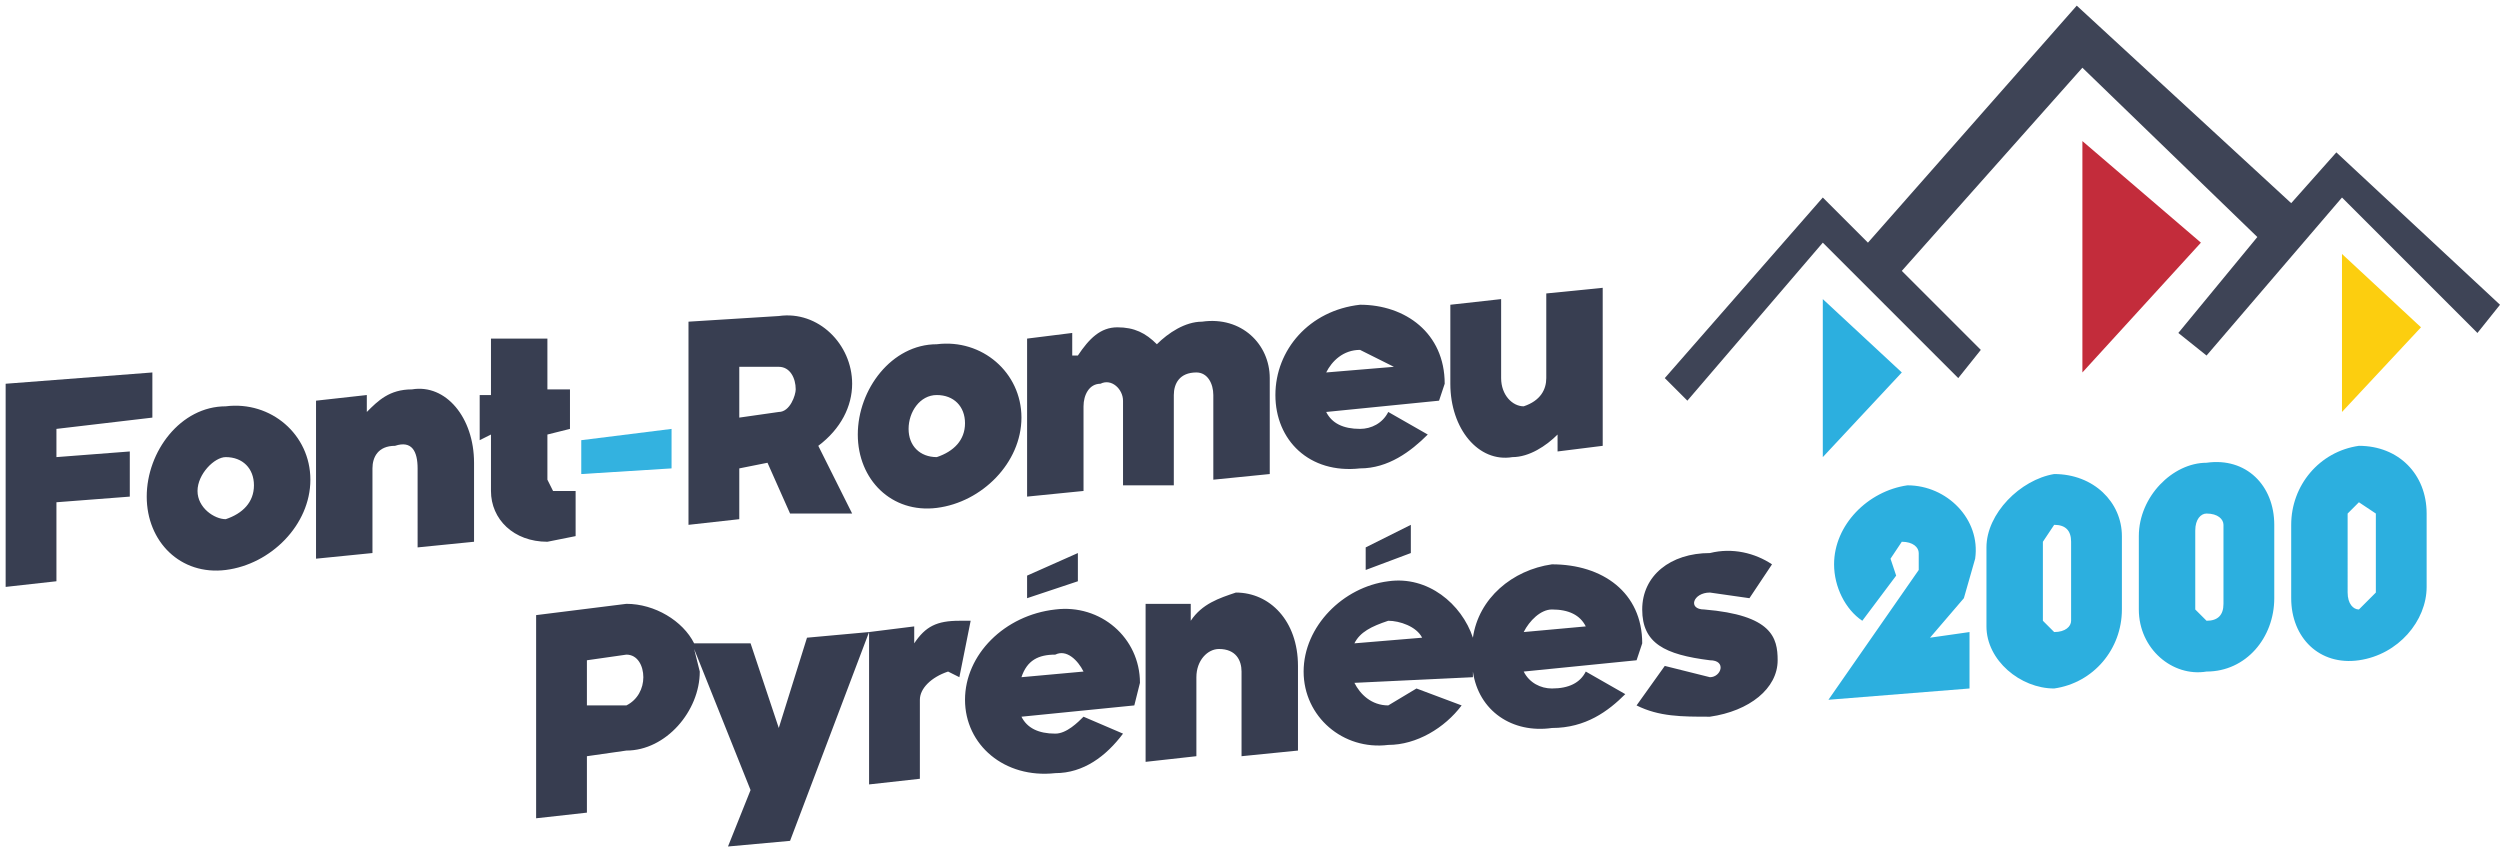 <svg xmlns="http://www.w3.org/2000/svg" width="443" height="150" fill="none" viewBox="0 0 443 150"><path fill="#C32C3B" d="M369 66V25l21 18-21 23Z"/><path fill="#FCCE0F" d="M415 73V45l14 13-14 15Z"/><path fill="#2CAFDF" d="M323 81V53l14 13-14 15Z"/><path fill="#3E4456" fill-rule="evenodd" d="M406 36 368 1l-37 42-8-8-28 32 4 4 24-28 24 24 4-5-14-14 32-36 31 30-14 17 5 4 24-28 24 24 4-5-29-27-8 9Z" clip-rule="evenodd"/><path fill="#383E51" fill-rule="evenodd" d="M97 85v-8l4-1v-7h-4v-9H87v10h-2v8l2-1v10c0 5 4 9 10 9l5-1v-8h-4l-1-2Zm-87-4v-5l17-2v-8L1 68v36l9-1V89l13-1v-8l-13 1Zm35 5c0 3-2 5-5 6-2 0-5-2-5-5s3-6 5-6c3 0 5 2 5 5Zm-19 2c0 8 6 14 14 13s15-8 15-16-7-14-15-13c-8 0-14 8-14 16Zm40-5v15l-10 1V71l9-1v3c2-2 4-4 8-4 6-1 11 5 11 13v14l-10 1V83c0-3-1-5-4-4-3 0-4 2-4 4Z" clip-rule="evenodd"/><path fill="#33B2E0" d="M119 76v7l-16 1v-6l16-2Z"/><path fill="#383E51" fill-rule="evenodd" d="M274 52v15c0 2-1 4-4 5-2 0-4-2-4-5V53l-9 1v14c0 8 5 14 11 13 3 0 6-2 8-4v3l8-1V51l-10 1Zm-27 13-6-3c-3 0-5 2-6 4l12-1Zm8 6-20 2c1 2 3 3 6 3 2 0 4-1 5-3l7 4c-3 3-7 6-12 6-9 1-15-5-15-13s6-15 15-16c8 0 15 5 15 14l-1 3Zm-117-6h-7v9l7-1c2 0 3-3 3-4 0-2-1-4-3-4Zm7 14 6 12h-11l-4-9-5 1v9l-9 1V57l16-1c7-1 13 5 13 12 0 4-2 8-6 11Zm21 2c3-1 5-3 5-6s-2-5-5-5-5 3-5 6 2 5 5 5Zm0 9c-8 1-14-5-14-13s6-16 14-16c8-1 15 5 15 13s-7 15-15 16Zm16-30v28l10-1V72c0-2 1-4 3-4 2-1 4 1 4 3v15h9V70c0-2 1-4 4-4 2 0 3 2 3 4v15l10-1V67c0-6-5-11-12-10-3 0-6 2-8 4-2-2-4-3-7-3s-5 2-7 5h-1v-4l-8 1Z" clip-rule="evenodd"/><path fill="#373D50" fill-rule="evenodd" d="M250 98v-5l-8 4v4l8-3Zm-4 12c2 0 5 1 6 3l-12 1c1-2 3-3 6-4Zm-6 11 21-1v-1c1 7 7 11 14 10 6 0 10-3 13-6l-7-4c-1 2-3 3-6 3-2 0-4-1-5-3l20-2 1-3c0-9-7-14-16-14-7 1-13 6-14 13-2-6-8-11-15-10-8 1-15 8-15 16s7 14 15 13c5 0 10-3 13-7l-8-3-5 3c-3 0-5-2-6-4Zm-49-18v-5l-9 4v4l9-3Zm-4 13c2-1 4 1 5 3l-11 1c1-3 3-4 6-4Zm-6 11 20-2 1-4c0-8-7-14-15-13-9 1-16 8-16 16s7 14 16 13c5 0 9-3 12-7l-7-3c-1 1-3 3-5 3-3 0-5-1-6-3Zm-77-10 7-1c2 0 3 2 3 4s-1 4-3 5h-7v-8Zm0 17 7-1c7 0 13-7 13-14l-1-4 10 25-4 10 11-1 14-37-11 1-5 16-5-15h-10c-2-4-7-7-12-7l-16 2v36l9-1v-10Zm50 5v-27l8-1v3c2-3 4-4 8-4h2l-2 10-2-1c-3 1-5 3-5 5v14l-9 1Zm58-19v14l-9 1v-28h8v3c2-3 5-4 8-5 6 0 11 5 11 13v15l-10 1v-15c0-2-1-4-4-4-2 0-4 2-4 5Zm69-9c-1-2-3-3-6-3-2 0-4 2-5 4l11-1Zm22-6 7 1 4-6c-3-2-7-3-11-2-7 0-12 4-12 10s4 8 12 9c3 0 2 3 0 3l-8-2-5 7c4 2 8 2 13 2 7-1 12-5 12-10 0-4-1-8-13-9-3 0-2-3 1-3Z" clip-rule="evenodd"/><path fill="#2CAFDF" fill-rule="evenodd" d="m418 89 3 2v14l-3 3c-1 0-2-1-2-3V91l2-2Zm0 28c7-1 12-7 12-13V91c0-7-5-12-12-12-7 1-12 7-12 14v13c0 7 5 12 12 11Zm-24-24c0-1-1-2-3-2-1 0-2 1-2 3v14l2 2c2 0 3-1 3-3V93Zm9 13c0 7-5 13-12 13-6 1-12-4-12-11V95c0-7 6-13 12-13 7-1 12 4 12 11v13Zm-39-13c2 0 3 1 3 3v14c0 1-1 2-3 2l-2-2V96l2-3Zm0 29c7-1 12-7 12-14V95c0-6-5-11-12-11-6 1-12 7-12 13v14c0 6 6 11 12 11Zm-34-12 6-8-1-3 2-3c2 0 3 1 3 2v3l-16 23 25-2v-10l-7 1 6-7 2-7c1-7-5-13-12-13-7 1-13 7-13 14 0 4 2 8 5 10Z" clip-rule="evenodd"/></svg>